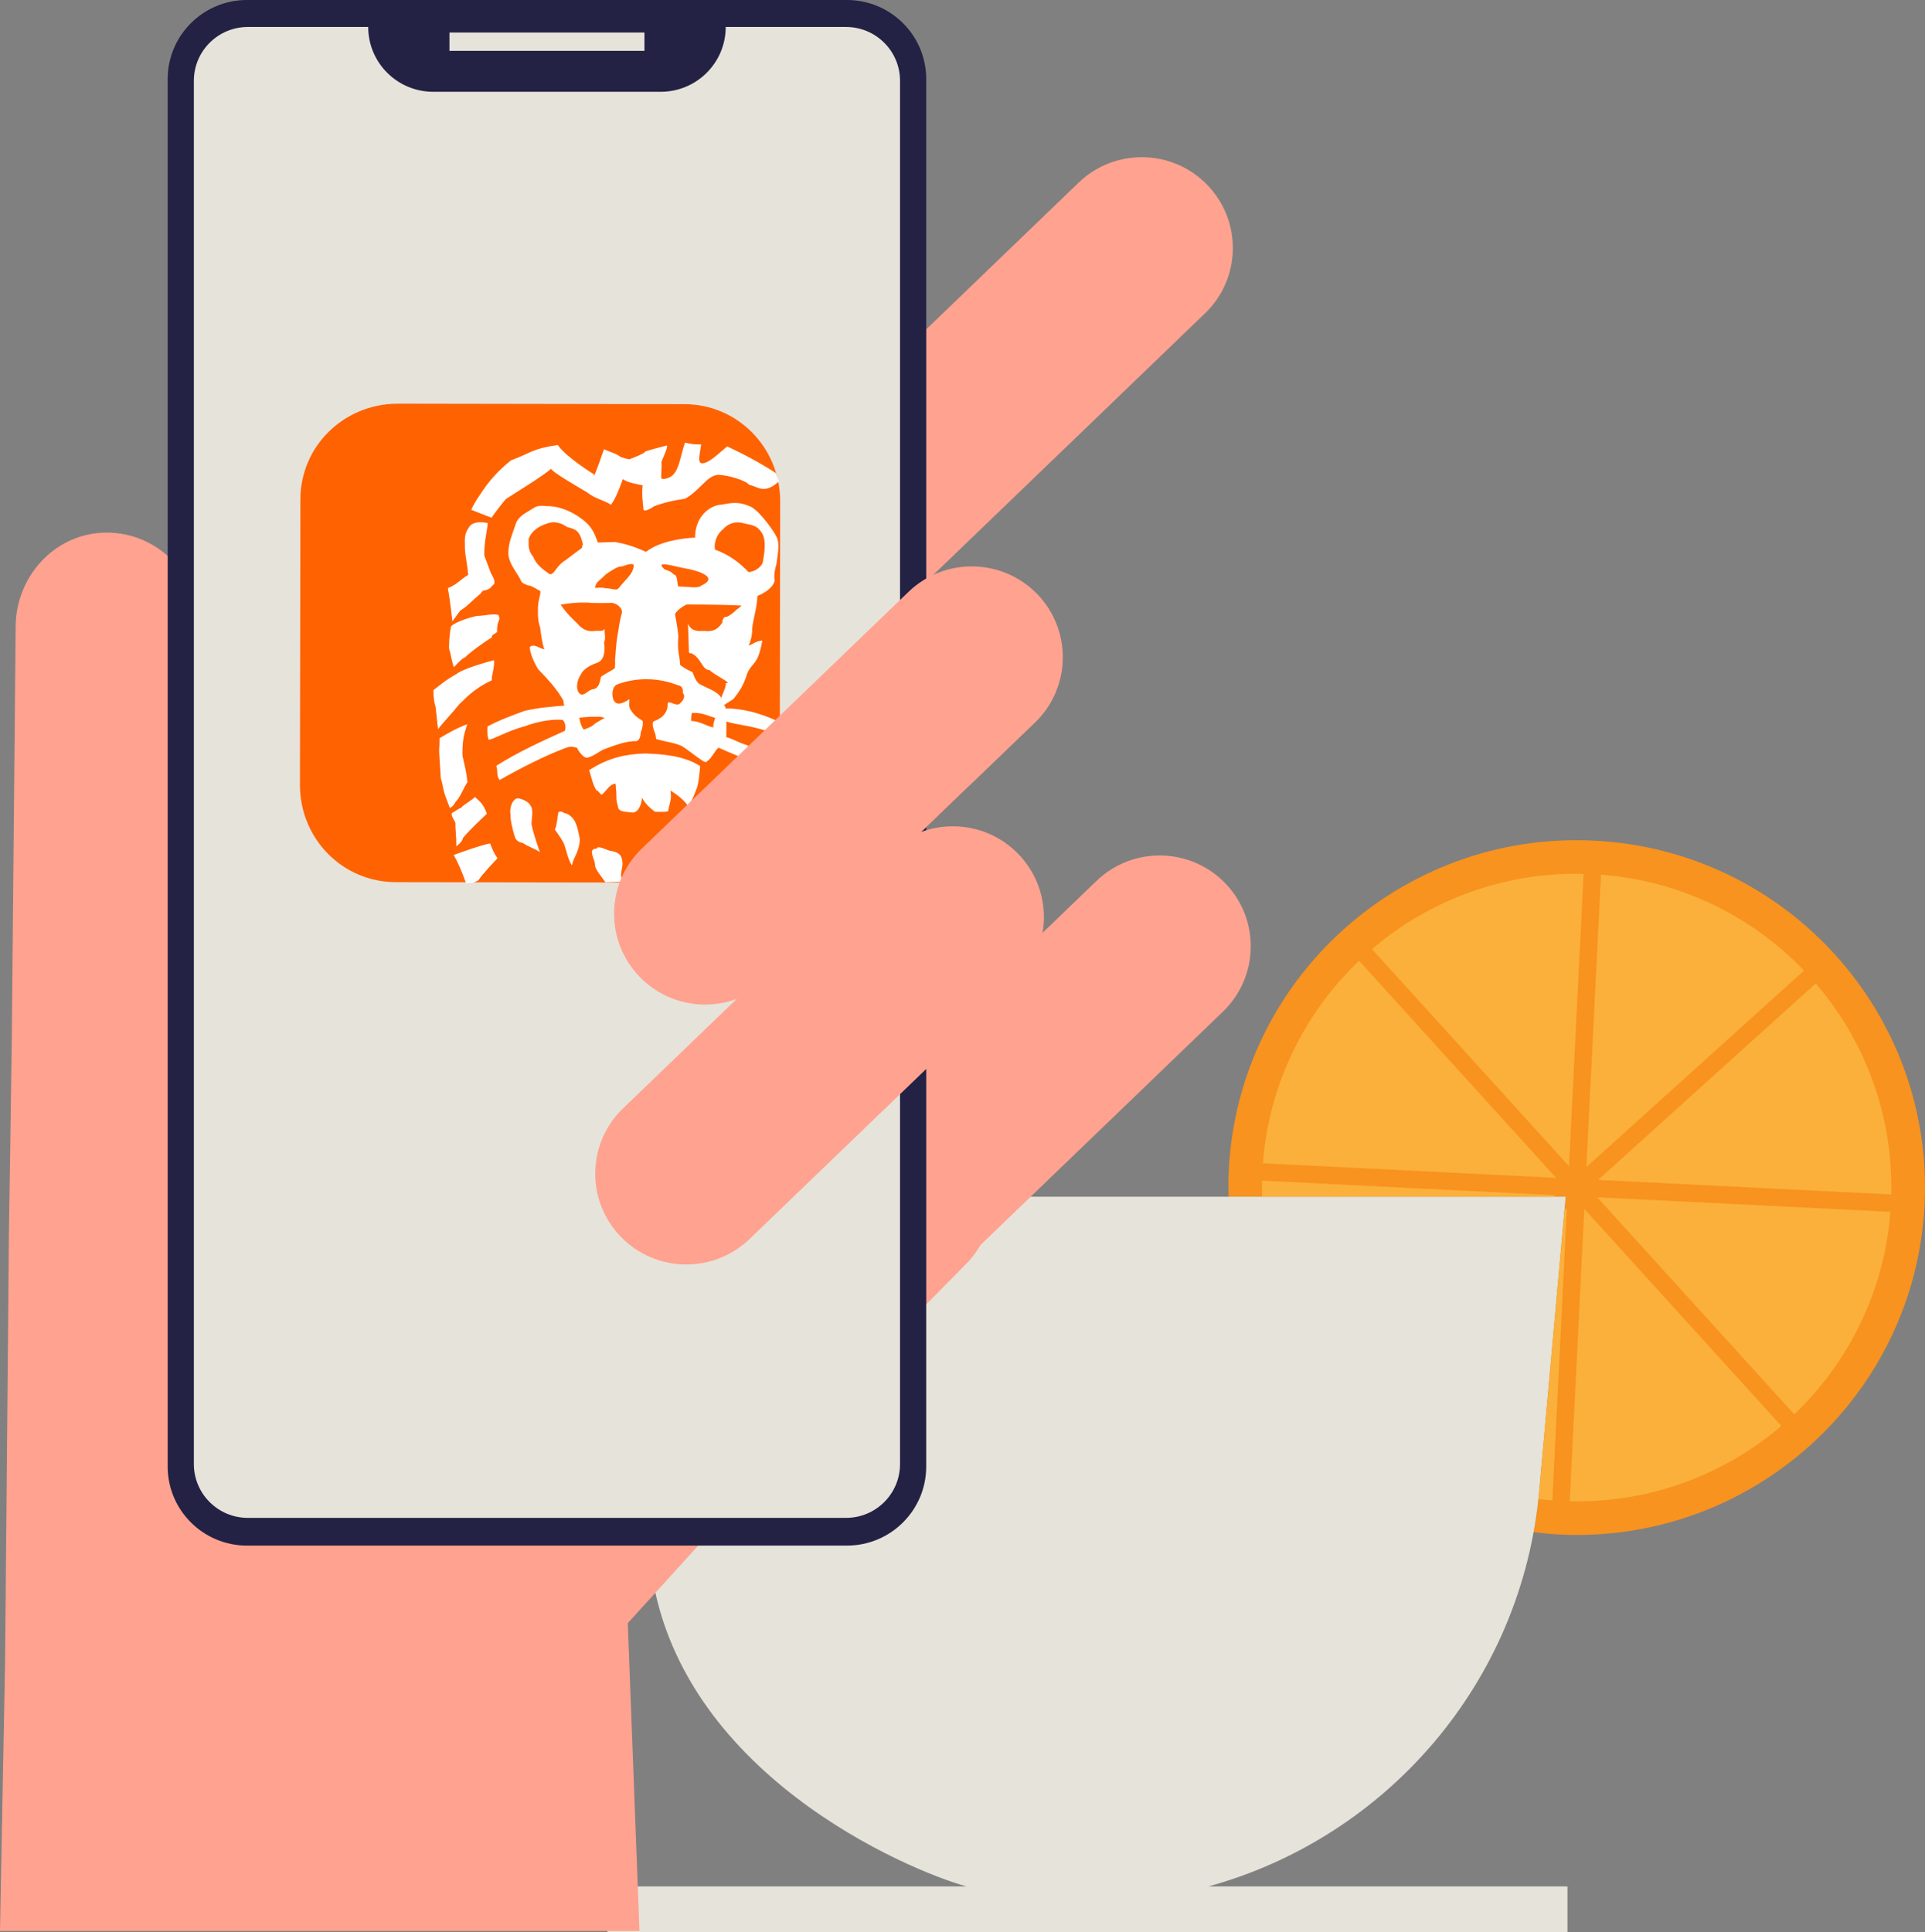 <svg width="276" height="277" viewBox="0 0 276 277" fill="none" xmlns="http://www.w3.org/2000/svg">
<rect x="0" y="0" width="276" height="277" fill="#808080" stroke="none"/>
<g clip-path="url(#clip0_6163_48722)">
<path d="M219.87 219.67C220.224 217.733 220.504 215.77 220.684 213.775L224.486 171.58H176.145C176.112 170.325 176.112 169.063 176.175 167.788C177.546 140.316 200.99 119.153 228.538 120.521C256.087 121.889 277.309 145.267 275.937 172.738C274.566 200.21 251.122 221.373 223.575 220.005C222.325 219.942 221.092 219.819 219.87 219.67Z" fill="#F7931E"/>
<path d="M224.958 167.2L196.707 136.078C204.871 129.106 215.526 125.016 227.047 125.275L224.958 167.2Z" fill="#FBB03B"/>
<path d="M223.11 168.87L181.068 166.784C181.954 155.326 187.093 145.159 194.859 137.749L223.11 168.87Z" fill="#FBB03B"/>
<path d="M227.451 167.323L229.543 125.399C241.034 126.282 251.229 131.406 258.66 139.152L227.451 167.323Z" fill="#FBB03B"/>
<path d="M192.584 200.457L192.606 200.481C192.606 200.481 192.591 200.467 192.584 200.457Z" fill="#FBB03B"/>
<path d="M229.127 169.167L260.335 140.995C267.328 149.136 271.429 159.762 271.169 171.251L229.127 169.167Z" fill="#FBB03B"/>
<path d="M227.153 173.324L255.403 204.445C247.239 211.418 236.584 215.506 225.061 215.248L227.153 173.324Z" fill="#FBB03B"/>
<path d="M229 171.654L271.042 173.74C270.156 185.198 265.017 195.367 257.251 202.775L229 171.654Z" fill="#FBB03B"/>
<path d="M256.346 203.634L256.351 203.63C256.351 203.63 256.351 203.63 256.346 203.634Z" fill="#FBB03B"/>
<path d="M93.265 224.279C96.939 254.208 130.237 268.155 138.557 270.456H87.1V277H224.735V270.456H173.29C198.8 263.412 218.209 241.237 220.683 213.773L224.485 171.578H87.349L88.53 184.681" fill="#E6E3DA"/>
<path d="M180.952 171.578C180.931 170.812 180.924 170.044 180.942 169.269L222.983 171.355L222.736 171.578H180.952Z" fill="#FBB03B"/>
<path d="M220.559 214.922C220.6 214.539 220.65 214.158 220.684 213.773L224.311 173.514L224.66 173.198L222.568 215.123C221.893 215.073 221.225 215.004 220.559 214.922Z" fill="#FBB03B"/>
<path d="M118.985 163.086L157.203 126.303C162.394 121.308 170.656 121.456 175.673 126.63C180.679 131.804 180.525 140.045 175.345 145.037L137.127 181.822C131.936 186.815 123.675 186.67 118.657 181.495C113.653 176.323 113.805 168.08 118.985 163.086Z" fill="#FFA28F"/>
<path d="M51.897 231.887L119.906 162.951C124.967 157.827 133.228 157.757 138.365 162.802C143.512 167.844 143.577 176.087 138.517 181.214L70.507 250.15L51.897 231.887Z" fill="#FFA28F"/>
<path d="M39.656 172.052L120.385 94.351C125.576 89.357 133.837 89.504 138.854 94.678C143.859 99.852 143.707 108.093 138.527 113.086L57.788 190.788L39.656 172.052Z" fill="#7A2F37"/>
<path d="M77.096 100.828L154.645 26.19C159.825 21.197 168.097 21.342 173.102 26.517C178.108 31.689 177.965 39.932 172.774 44.924L95.225 119.563L77.096 100.828Z" fill="#FFA28F"/>
<path d="M115.019 191.433H41.786C32.498 191.433 24.957 183.919 24.957 174.648V17.827C24.957 8.559 32.498 1.043 41.786 1.043H115.019C124.307 1.043 131.851 8.559 131.851 17.827V174.648C131.851 183.919 124.309 191.433 115.019 191.433Z" fill="#232144"/>
<path d="M117.51 202.424L46.946 131.729L27.78 150.487L28.366 89.506C28.442 82.029 22.17 75.965 14.564 76.383C7.624 76.766 2.324 82.769 2.246 89.703L1.691 148.844C1.625 154.997 1.283 176.417 1.283 176.417L0.731 238.002L0 276.847H91.687L90.012 232.713L117.51 202.424Z" fill="#FFA28F"/>
<path fill-rule="evenodd" clip-rule="evenodd" d="M121.429 221.594H35.412C29.134 221.594 24.043 216.519 24.043 210.256V11.335C24.043 5.075 29.134 0 35.412 0H121.429C127.707 0 132.798 5.075 132.798 11.335V210.256C132.798 216.519 127.705 221.594 121.429 221.594Z" fill="#232144"/>
<path fill-rule="evenodd" clip-rule="evenodd" d="M121.305 217.62H35.536C31.261 217.62 27.795 214.164 27.795 209.901V11.586C27.795 7.323 31.263 3.867 35.536 3.867H121.303C125.578 3.867 129.044 7.323 129.044 11.586V209.899C129.044 214.164 125.58 217.62 121.305 217.62Z" fill="#E6E3DA"/>
<path fill-rule="evenodd" clip-rule="evenodd" d="M94.731 13.16H62.111C56.964 13.16 52.793 9.001 52.793 3.867H104.051C104.049 9.001 99.878 13.16 94.731 13.16Z" fill="#232144"/>
<path d="M92.399 4.664H64.441V7.291H92.399V4.664Z" fill="#E6E3DA"/>
<path d="M89.336 158.903L127.554 122.121C132.744 117.126 141.006 117.273 146.013 122.448C151.019 127.622 150.876 135.863 145.685 140.855L107.467 177.64C102.276 182.632 94.014 182.487 89.008 177.313C84.001 172.139 84.145 163.898 89.336 158.903Z" fill="#FFA28F"/>
<path d="M97.954 126.542L56.747 126.475C49.232 126.47 43.091 120.411 43.004 112.674L43.071 71.583C43.075 64.089 49.152 57.965 56.91 57.878L98.116 57.945C105.631 57.95 111.773 64.009 111.86 71.746L111.792 112.837C111.879 120.575 105.558 126.791 97.954 126.542Z" fill="#FF6200"/>
<path d="M68.785 125.921C68.631 126.256 68.386 126.345 67.897 126.526L66.827 126.643C66.285 125.178 65.831 123.958 65.044 122.584C65.044 122.584 69.206 121.049 70.274 120.932C70.454 121.421 70.816 122.397 71.333 123.038C70.933 123.464 69.338 125.161 68.785 125.921ZM71.267 90.597C71.213 88.952 71.795 89.015 71.524 88.283C71.343 87.794 69.05 88.363 68.468 88.3C67.153 88.508 64.462 89.502 64.642 89.989C64.425 90.902 64.323 92.882 64.414 93.124C64.686 93.856 64.712 94.678 65.074 95.656C65.873 94.808 66.272 94.382 66.76 94.202C66.914 93.867 69.978 91.627 70.469 91.447C70.534 90.869 70.87 91.023 71.267 90.597ZM63.012 105.851C63.012 105.851 63.038 106.673 62.975 107.251C62.913 107.829 63.173 110.785 63.199 111.607C63.47 112.339 63.496 113.161 63.859 114.139C64.039 114.628 64.312 115.36 64.492 115.849C64.492 115.849 64.983 115.669 65.291 115.001C66.09 114.152 66.307 113.239 67.014 112.146C66.871 110.257 66.237 108.547 66.3 107.97C66.311 105.745 66.619 105.076 66.99 103.83C65.523 104.371 64.145 105.156 63.012 105.851ZM79.013 67.207C79.193 67.697 82.728 69.722 84.16 70.581C85.347 71.531 86.508 71.659 87.604 72.364C88.157 71.605 88.62 70.603 89.301 68.685C90.063 69.237 91.222 69.365 92.138 69.581C92.01 70.739 92.127 71.806 92.244 72.871C92.181 73.448 92.914 73.178 93.802 72.574C95.516 71.942 97.075 71.646 98.144 71.529C100.256 70.473 101.337 68.131 102.986 68.079C104.39 68.116 106.892 68.859 107.409 69.501C108.324 69.718 108.75 70.116 109.574 70.09C110.399 70.064 111.044 69.549 111.686 69.034C111.506 68.545 111.415 68.302 111.232 67.813C109.041 66.402 106.601 65.08 104.255 64.005C102.569 65.459 101.525 66.398 100.701 66.426C99.876 66.452 100.403 64.872 100.529 63.715C99.705 63.741 99.125 63.678 98.21 63.459C97.528 65.374 97.363 67.932 95.896 68.475C95.406 68.655 95.163 68.746 94.826 68.592C94.735 68.348 94.926 66.612 94.837 66.368C94.748 66.123 95.918 64.026 95.582 63.873C95.582 63.873 93.042 64.53 92.554 64.712C92.4 65.048 90.443 65.768 90.197 65.859C90.197 65.859 89.282 65.643 88.947 65.487C88.186 64.935 87.606 64.872 86.599 64.409C85.393 67.906 85.082 68.575 85.148 67.997C85.148 67.997 81.187 65.573 79.974 63.801C76.276 64.334 76.211 64.911 73.275 65.993C71.988 67.023 70.545 68.387 69.284 70.239C68.576 71.332 68.177 71.756 67.561 73.094L70.488 74.234C70.642 73.899 72.149 71.957 72.548 71.533C74.57 70.235 77.969 68.149 79.013 67.207ZM76.042 115.475C75.862 114.986 74.855 114.525 74.275 114.462C73.696 114.399 72.988 115.492 73.195 116.803C73.132 117.381 73.52 119.182 73.882 120.158C73.974 120.402 74.399 120.8 74.978 120.863C75.74 121.415 76.656 121.631 77.415 122.183C77.415 122.183 76.51 119.742 76.211 118.188C76.185 117.364 76.558 116.117 76.042 115.475ZM65.415 121.337C65.415 121.337 66.302 120.731 66.367 120.153C67.719 118.545 69.406 117.091 69.805 116.667C69.262 115.202 68.926 115.048 68.075 114.252C67.921 114.587 66.298 115.462 66.144 115.797C65.653 115.977 65.011 116.492 64.766 116.583C64.703 117.16 65.037 117.314 65.308 118.048C65.243 118.626 65.452 119.935 65.415 121.337ZM70.823 94.648C68.04 95.397 66.081 96.119 65.436 96.634C64.058 97.42 63.414 97.935 62.127 98.965C62.163 100.061 62.272 100.854 62.453 101.343L62.804 104.544C63.357 103.784 64.955 102.086 65.905 100.902C66.55 100.387 67.656 98.87 70.504 97.541C70.478 96.716 70.94 95.712 70.823 94.648ZM67.153 75.745C66.6 76.504 66.626 77.326 66.654 78.149C66.617 79.549 66.979 80.527 67.123 82.416C65.99 83.111 65.436 83.871 64.212 84.323C64.51 85.877 64.864 89.077 64.864 89.077C65.232 88.571 65.601 88.065 65.97 87.56C67.103 86.866 67.656 86.106 68.945 85.076C69.254 84.407 69.436 84.896 70.323 84.29C70.478 83.955 70.968 83.775 70.877 83.531C70.94 82.953 70.514 82.555 70.243 81.821C70.063 81.332 69.518 79.869 69.429 79.625C69.44 77.4 69.748 76.731 69.939 74.998C69.019 74.777 67.615 74.74 67.153 75.745ZM95.046 120.954C94.067 121.315 91.682 121.64 91.71 122.462C91.493 123.376 91.764 124.107 91.699 124.687C91.879 125.176 91.816 125.754 91.842 126.576L94.073 126.587C94.627 125.828 95.026 125.403 95.243 124.49C95.553 123.819 95.345 122.51 95.046 120.954ZM84.464 110.428C84.826 111.404 84.944 112.471 85.551 113.358C85.796 113.267 86.068 114.001 86.313 113.91C86.957 113.395 87.42 112.393 88.244 112.365C88.335 112.609 88.27 113.187 88.362 113.432C88.388 114.254 88.325 114.832 88.596 115.566C88.622 116.388 89.447 116.362 90.608 116.49C91.769 116.617 92.114 114.546 92.022 114.304C92.022 114.304 92.385 115.28 93.906 116.384C93.906 116.384 95.892 116.483 95.801 116.241C96.083 114.75 96.328 114.659 96.12 113.347C96.12 113.347 97.886 114.36 98.585 115.492C99.23 114.977 99.6 113.73 99.755 113.395C100.217 112.391 100.254 110.991 100.382 109.833C98.19 108.422 95.288 108.104 92.478 108.03C90.004 108.108 87.376 108.521 84.464 110.428ZM89.082 122.876C88.902 122.387 88.231 122.079 87.65 122.017C87.07 121.954 85.638 121.093 85.575 121.673C84.171 121.636 85.293 123.164 85.319 123.986C85.256 124.564 86.198 125.605 86.803 126.49L89.277 126.41C89.097 125.921 89.006 125.678 89.069 125.098C89.134 124.523 89.442 123.854 89.082 122.876ZM103.995 101.562C106.226 101.573 108.635 102.07 111.653 103.455L111.554 105.436C108.535 104.051 105.727 103.977 104.14 103.451C104.166 104.273 104.13 105.676 104.13 105.676C105.38 106.048 105.807 106.444 107.057 106.816C107.393 106.97 109.83 108.292 111.597 109.305L111.497 111.285C108.207 109.169 105.707 108.426 103.025 107.195C102.38 107.71 102.163 108.623 101.274 109.227C101.12 109.562 99.082 107.816 97.984 107.111C97.222 106.559 95.482 106.368 94.232 105.996C93.987 106.087 94.052 105.507 93.96 105.265C93.689 104.533 93.327 103.555 93.817 103.375C95.286 102.834 95.749 101.83 95.722 101.008C95.697 100.186 96.638 101.224 97.372 100.954C98.016 100.439 98.325 99.77 97.899 99.372C97.962 98.794 97.782 98.305 97.203 98.242C94.275 97.102 91.222 97.119 88.529 98.11C87.795 98.381 87.667 99.538 87.938 100.27C88.301 101.246 89.279 100.885 90.169 100.281C90.414 100.19 89.952 101.194 90.466 101.835C91.163 102.964 92.079 103.183 92.17 103.427C92.187 103.976 92.093 104.473 91.888 104.918C91.825 105.496 91.76 106.076 91.272 106.256C89.868 106.219 88.398 106.76 86.684 107.392C85.951 107.662 84.907 108.602 84.082 108.63C83.503 108.567 82.804 107.435 82.715 107.193C82.135 107.13 82.044 106.885 81.066 107.247C78.127 108.331 74.392 110.261 71.636 111.835C71.12 111.192 71.428 110.523 71.157 109.792C74.312 107.797 77.65 106.288 80.985 104.78C81.139 104.444 81.113 103.622 80.688 103.226C80.688 103.226 78.613 102.882 75.185 104.146C72.891 104.715 70.38 106.195 70.043 106.041C70.043 106.041 69.772 105.31 69.9 104.152C71.524 103.276 73.481 102.555 75.195 101.923C77.244 101.445 79.138 101.302 81.033 101.157C80.788 101.248 80.853 100.668 80.762 100.426C79.883 98.807 78.516 97.37 77.148 95.931C76.452 94.801 75.907 93.336 75.972 92.758C76.617 92.243 77.133 92.886 78.047 93.103C77.776 92.371 77.567 91.06 77.45 89.993C77.209 89.342 77.1 88.549 77.125 87.615C77.07 85.97 77.624 85.21 77.444 84.721C77.107 84.567 76.011 83.862 75.766 83.953C75.096 83.646 74.85 83.737 74.579 83.003C73.791 81.629 72.85 80.588 72.886 79.188C72.923 77.787 73.385 76.783 73.913 75.201C74.286 73.955 75.51 73.503 76.398 72.897C77.285 72.291 77.956 72.6 78.783 72.572C80.768 72.672 82.535 73.687 83.722 74.637C84.909 75.587 85.271 76.563 85.723 77.783C86.547 77.757 87.372 77.729 88.197 77.703C89.692 77.984 90.942 78.355 92.619 79.125C94.551 77.58 98.005 77.138 99.655 77.086C99.637 74.039 101.814 72.406 103.463 72.351C104.778 72.144 105.757 71.782 107.769 72.706C109.201 73.565 111.111 76.467 111.202 76.712C111.899 77.842 111.528 79.09 111.337 80.826C110.963 82.072 110.991 82.895 111.08 83.139C110.952 84.297 109.329 85.171 108.596 85.444C108.496 87.424 108.031 88.426 107.84 90.162C107.867 90.984 107.65 91.897 107.341 92.566C108.075 92.295 108.474 91.871 109.299 91.843C108.672 95.405 107.91 94.853 107.14 96.524C106.766 97.77 106.304 98.775 105.351 99.958C105.197 100.294 104.707 100.473 103.819 101.079C103.479 100.919 104.149 101.226 103.995 101.562ZM81.092 80.317C81.736 79.802 83.268 78.683 83.268 78.683C83.513 78.593 83.422 78.348 83.576 78.015C83.097 75.972 82.517 75.909 81.265 75.537C80.504 74.985 79.924 74.922 79.345 74.857C78.275 74.974 76.317 75.697 75.79 77.279C75.881 77.523 75.508 78.77 76.45 79.811C76.903 81.031 77.999 81.737 78.761 82.289C79.431 82.594 79.711 81.103 81.092 80.317ZM86.699 102.945C86.029 102.637 85.538 102.817 84.959 102.754C84.134 102.78 83.064 102.897 83.064 102.897C83.064 102.897 83.181 103.964 83.698 104.607C84.431 104.336 84.922 104.154 85.321 103.73C85.321 103.73 86.454 103.033 86.699 102.945ZM89.182 87.876C89.245 87.299 88.728 86.656 87.815 86.439C87.815 86.439 85.341 86.519 84.18 86.392C82.776 86.355 81.706 86.472 80.391 86.68C81.087 87.809 82.365 89.004 82.791 89.402C83.307 90.045 84.069 90.597 85.139 90.48C86.209 90.363 86.3 90.607 86.697 90.183C86.634 90.761 86.905 91.495 86.597 92.163C86.688 92.408 86.923 94.542 85.699 94.992C84.965 95.262 83.741 95.715 83.277 96.716C82.724 97.476 82.441 98.967 83.203 99.519C83.874 99.826 84.336 98.824 85.161 98.796C85.894 98.526 85.959 97.948 86.176 97.035C86.821 96.52 87.799 96.158 88.199 95.734C88.108 95.49 88.262 95.156 88.173 94.912C88.338 92.354 88.401 91.776 88.683 90.285C88.746 89.703 89.028 88.212 89.182 87.876ZM90.862 81.153C90.924 80.575 89.701 81.025 89.212 81.207C88.633 81.144 87.743 81.748 86.855 82.354C86.057 83.202 85.323 83.475 85.349 84.297C85.349 84.297 86.419 84.18 86.754 84.334C88.157 84.371 88.34 84.86 88.893 84.1C89.846 82.914 90.733 82.31 90.862 81.153ZM102.511 78.8C104.431 79.48 105.955 80.584 107.322 82.02C108.146 81.994 109.036 81.388 109.344 80.72C109.626 79.229 109.972 77.158 109.03 76.119C108.513 75.476 108.179 75.323 106.682 75.041C105.432 74.669 104.451 75.031 103.654 75.881C103.01 76.396 102.302 77.489 102.511 78.8ZM96.599 82.367C97.179 82.429 97.053 83.587 97.233 84.076C98.637 84.113 100.134 84.394 100.532 83.97C103.624 82.553 98.802 81.555 98.22 81.492C96.725 81.211 93.889 80.315 95.165 81.51C95.258 81.752 96.083 81.726 96.599 82.367ZM102.552 102.925C101.636 102.709 100.874 102.157 99.225 102.209C99.122 102.433 99.08 102.818 99.097 103.367C100.501 103.403 101.354 104.2 102.513 104.328C102.025 104.507 102.398 103.261 102.552 102.925ZM104.041 97.937C105.202 98.065 102.519 96.833 101.666 96.037C101.421 96.128 100.996 95.73 100.996 95.73C100.479 95.087 100.117 94.111 99.112 93.65C99.112 93.65 98.867 93.741 98.776 93.496C98.75 92.674 98.641 89.382 98.641 89.382C99.095 90.603 100.163 90.486 100.989 90.46C102.15 90.588 102.884 90.317 103.591 89.222C103.5 88.978 103.808 88.309 104.145 88.463C104.635 88.283 105.278 87.768 105.677 87.342C105.922 87.251 106.321 86.827 106.321 86.827C103.756 86.662 98.472 86.669 98.472 86.669C97.739 86.939 96.695 87.879 96.786 88.123C96.786 88.123 97.383 91.233 97.229 91.568C97.129 93.548 97.372 93.457 97.517 95.347C98.279 95.898 98.613 96.052 99.284 96.359C99.464 96.849 99.737 97.58 100.163 97.978C101.259 98.684 102.754 98.965 103.453 100.095C103.361 99.852 104.223 98.424 104.041 97.937ZM106.067 122.162C105.551 121.519 106.567 119.757 105.163 119.721C104.492 119.413 102.906 118.887 102.906 118.887C102.689 119.801 102.741 121.445 102.769 122.268C102.706 122.845 103.583 124.464 104.19 125.351C104.924 125.081 105.568 124.566 106.213 124.051C106.096 122.984 106.159 122.406 106.067 122.162ZM83.136 120.352C83.136 120.352 82.927 119.041 82.656 118.31C82.476 117.82 82.203 117.089 81.198 116.628C80.953 116.719 80.436 116.076 80.037 116.5C80.037 116.5 79.781 118.814 79.538 118.905C80.145 119.79 80.662 120.432 80.933 121.166C81.204 121.898 81.413 123.209 82.02 124.096C82.146 122.936 83.036 122.33 83.136 120.352ZM100.918 126.282C100.647 125.551 100.621 124.728 100.438 124.239C100.475 122.839 100.512 121.437 100.458 119.792C99.388 119.909 98.989 120.333 98.743 120.424C97.856 121.03 97.365 121.209 97.302 121.787C97.42 122.854 97.537 123.921 97.474 124.499C97.591 125.566 97.528 126.143 97.862 126.297C98.199 126.451 98.533 126.604 98.778 126.514C99.603 126.49 100.182 126.552 100.918 126.282ZM109.967 117.671C109.52 117.466 109.022 117.373 108.472 117.39C108.136 117.236 107.556 117.173 107.222 117.018C107.222 117.018 107.43 118.329 107.973 119.792C108.153 120.281 108.58 120.677 108.915 120.833C109.468 120.073 109.776 119.405 110.084 118.736C110.241 118.405 109.813 118.007 109.967 117.671Z" fill="white"/>
<path d="M92.038 121.64L130.256 84.857C135.446 79.863 143.708 80.01 148.725 85.184C153.73 90.358 153.578 98.599 148.398 103.594L110.167 140.374C104.987 145.369 96.714 145.222 91.71 140.05C86.703 134.873 86.844 126.632 92.038 121.64Z" fill="#FFA28F"/>
</g>
<defs>
<clipPath id="clip0_6163_48722">
<rect width="276" height="277" fill="white"/>
</clipPath>
</defs>
</svg>
